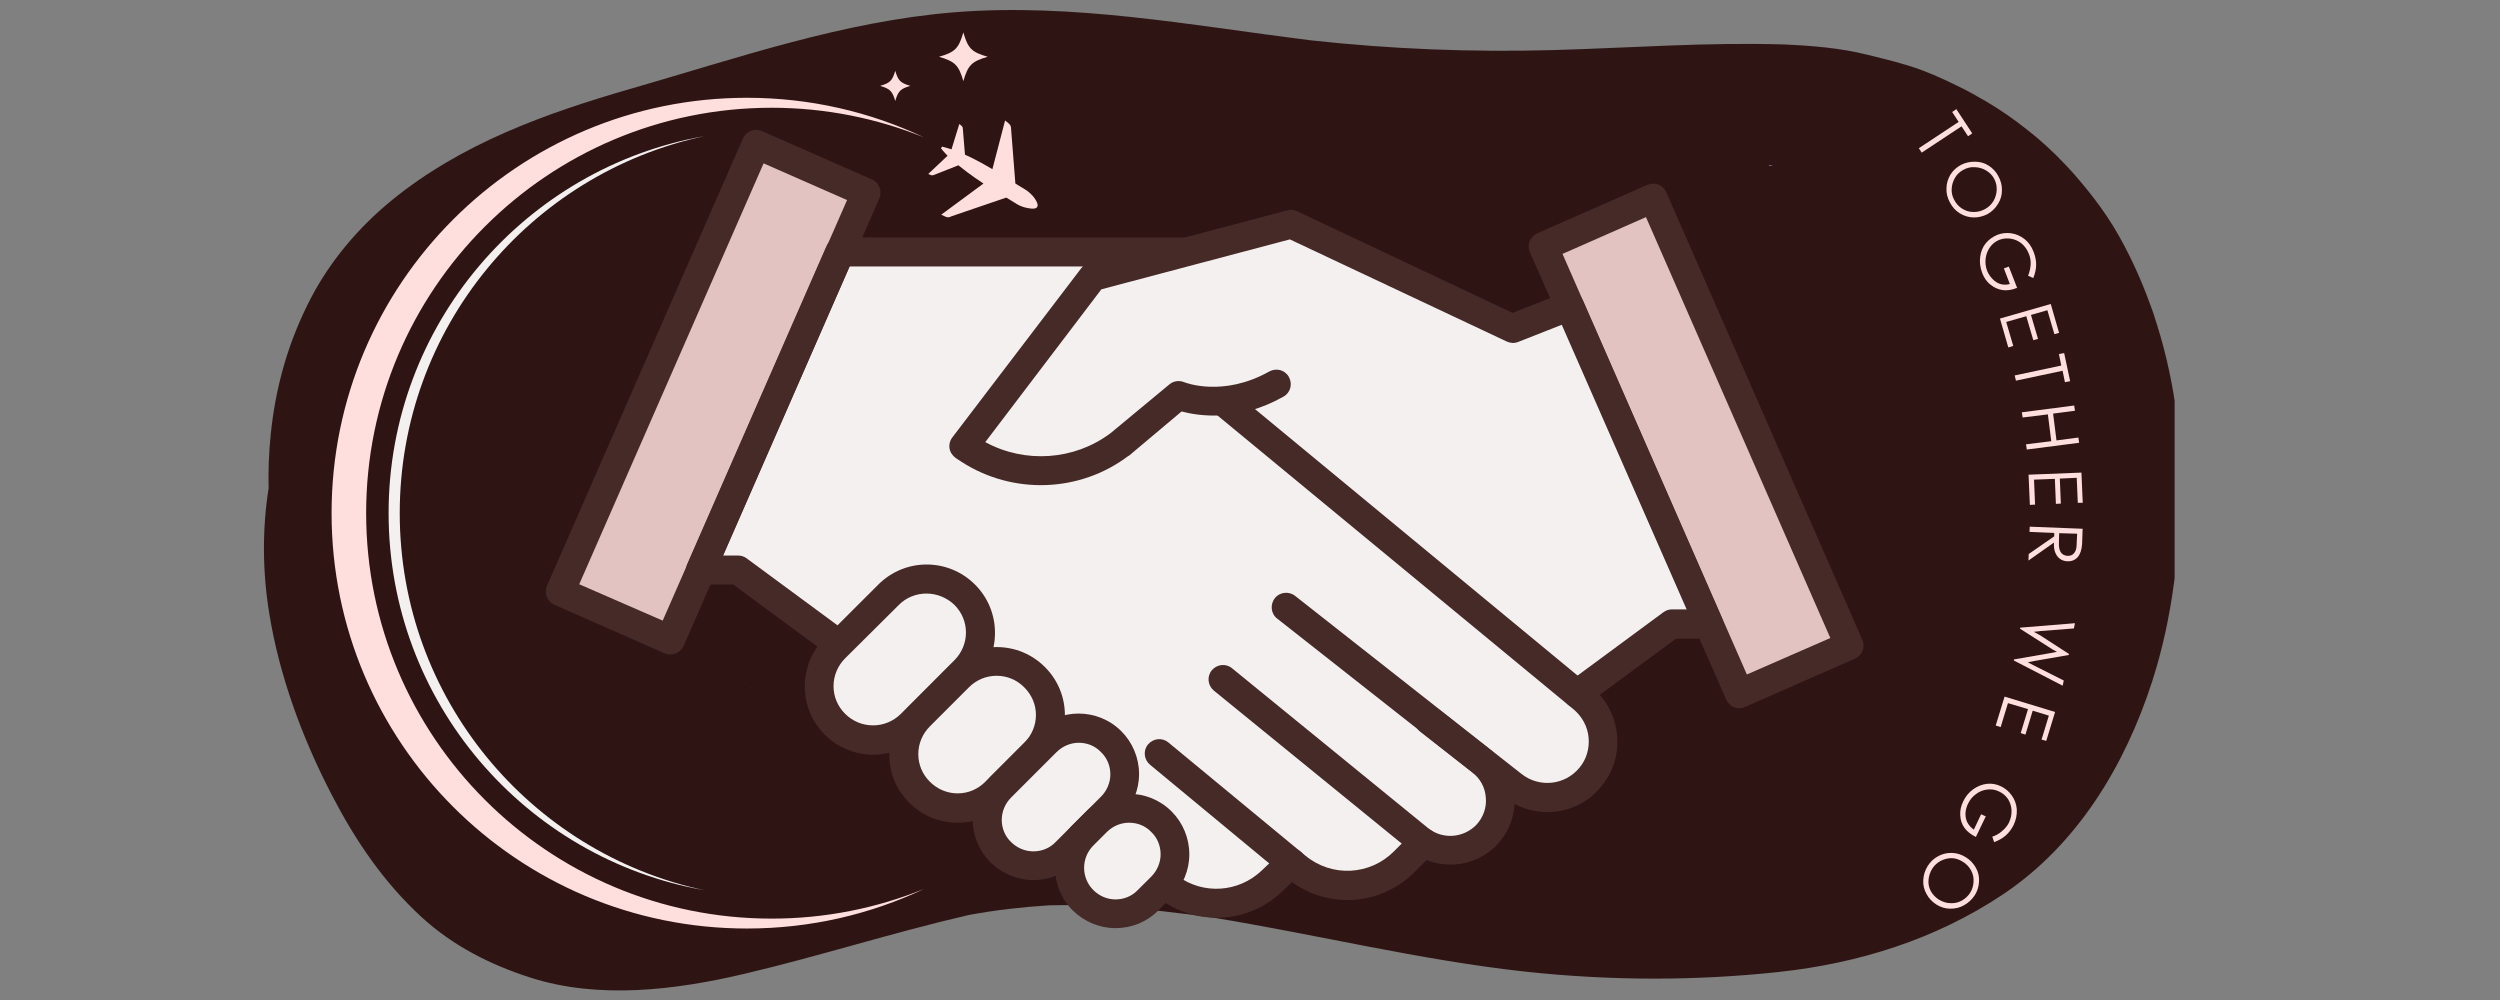 <svg xmlns="http://www.w3.org/2000/svg" xmlns:xlink="http://www.w3.org/1999/xlink" width="200" zoomAndPan="magnify" viewBox="0 0 150 60" height="80" preserveAspectRatio="xMidYMid meet" version="1.0"><rect x="0" y="0" width="150" height="60" fill="#808080" stroke="none"/><defs><g/><clipPath id="9ad297d98a"><path d="M 15.727 0.145 L 130.477 0.145 L 130.477 60 L 15.727 60 Z M 15.727 0.145 " clip-rule="nonzero"/></clipPath><clipPath id="c8873f7597"><path d="M 19.891 5 L 56 5 L 56 55.945 L 19.891 55.945 Z M 19.891 5 " clip-rule="nonzero"/></clipPath><clipPath id="109eb648f0"><path d="M 52 1.945 L 60 1.945 L 60 7 L 52 7 Z M 52 1.945 " clip-rule="nonzero"/></clipPath><clipPath id="29f77c3722"><path d="M 55 7 L 62.641 7 L 62.641 14 L 55 14 Z M 55 7 " clip-rule="nonzero"/></clipPath><clipPath id="d628e9aa33"><path d="M 32.629 7.738 L 53 7.738 L 53 40 L 32.629 40 Z M 32.629 7.738 " clip-rule="nonzero"/></clipPath><clipPath id="9de5c8428d"><path d="M 41 14 L 79 14 L 79 55.738 L 41 55.738 Z M 41 14 " clip-rule="nonzero"/></clipPath><clipPath id="25aa0694cf"><path d="M 63 47 L 72 47 L 72 55.738 L 63 55.738 Z M 63 47 " clip-rule="nonzero"/></clipPath></defs><path fill="#2e1514" d="M 57.016 27.078 C 56.785 27.113 56.555 27.148 56.324 27.188 C 56.242 27.199 56.164 27.215 56.082 27.227 C 56.391 27.176 56.703 27.125 57.016 27.078 Z M 57.016 27.078 " fill-opacity="1" fill-rule="nonzero"/><g clip-path="url(#9ad297d98a)"><path fill="#2e1514" d="M 130.535 24.418 C 130.258 22.496 129.832 20.691 129.223 18.867 C 128.664 17.23 128.008 15.711 127.156 14.188 C 126.246 12.559 125.094 11.152 123.852 9.777 C 124.066 10.02 124.277 10.266 124.492 10.508 C 123.73 9.641 123.047 8.965 122.168 8.219 C 122.41 8.426 122.652 8.629 122.891 8.836 C 121.32 7.457 119.703 6.273 117.812 5.355 C 118.098 5.496 118.383 5.637 118.668 5.773 C 118.18 5.508 117.68 5.27 117.18 5.02 C 117.465 5.16 117.746 5.305 118.031 5.445 C 117.133 4.996 116.246 4.559 115.301 4.207 C 114.246 3.816 113.156 3.562 112.062 3.289 C 110.41 2.875 108.73 2.742 107.035 2.668 C 102.422 2.523 97.82 2.875 93.211 3.004 C 88.301 3.141 83.441 2.949 78.562 2.41 C 71.52 1.527 64.371 0.164 57.25 0.738 C 50.605 1.277 44.254 3.48 37.891 5.312 C 32.75 6.793 27.676 8.605 23.484 12.035 C 21.539 13.625 19.832 15.633 18.668 17.859 C 17.305 20.469 16.531 23.191 16.238 26.117 C 16.133 27.18 16.09 28.242 16.117 29.297 C 15.727 31.758 15.75 34.297 16.148 36.766 C 16.758 40.551 18.129 44.266 19.887 47.656 C 21.312 50.414 23.008 52.93 25.305 55.035 C 27.191 56.762 29.426 57.887 31.836 58.66 C 35.938 59.973 40.531 59.402 44.645 58.434 C 49.164 57.371 53.59 55.945 58.117 54.902 C 59.711 54.602 61.316 54.426 62.938 54.32 C 64.191 54.285 65.449 54.324 66.703 54.379 C 68.727 54.547 70.75 54.77 72.762 55.055 C 79.035 56.074 85.223 57.613 91.547 58.301 C 96.574 58.844 101.719 58.863 106.75 58.316 C 111.523 57.797 116.109 56.367 120.129 53.695 C 124.645 50.699 127.516 45.91 129.145 40.84 C 130.363 37.043 130.812 33.004 130.824 29.031 C 130.812 27.484 130.758 25.957 130.535 24.418 Z M 122.66 34.844 C 122.316 36.586 121.879 38.309 121.285 39.98 C 120.789 41.172 120.211 42.32 119.535 43.414 C 118.914 44.289 118.23 45.109 117.484 45.875 C 116.715 46.566 115.895 47.191 115.031 47.754 C 113.977 48.352 112.875 48.859 111.742 49.293 C 109.574 49.996 107.332 50.438 105.066 50.691 C 100.574 51.098 95.949 50.988 91.473 50.457 C 85.023 49.691 78.691 48.129 72.258 47.227 C 70.551 46.984 68.852 46.852 67.129 46.777 L 68.109 46.82 C 66.219 46.719 64.395 46.676 62.504 46.773 C 62.828 46.758 63.152 46.738 63.48 46.723 C 61.129 46.812 58.898 47.055 56.609 47.523 C 53.988 48.109 51.402 48.84 48.82 49.57 C 48.906 49.531 48.996 49.496 49.086 49.457 C 51.93 48.34 54.77 47.203 57.613 46.074 C 58.922 45.551 60.238 45.039 61.547 44.523 C 63.105 43.906 64.637 43.254 66.176 42.602 C 66.312 42.543 66.449 42.488 66.586 42.434 C 66.555 42.449 66.52 42.461 66.488 42.473 C 66.656 42.406 66.824 42.34 66.996 42.27 C 67.852 41.914 68.531 41.035 68.82 40.18 C 69.125 39.273 69.059 38.27 68.633 37.41 C 68.207 36.555 67.449 35.891 66.543 35.586 C 65.582 35.262 64.684 35.395 63.773 35.773 C 63.59 35.848 63.41 35.926 63.227 36.004 C 60.457 37.051 57.719 38.176 54.961 39.262 C 54.613 39.398 54.262 39.535 53.914 39.672 C 53.113 39.086 52.086 38.836 51.066 39.004 C 48.926 39.363 46.949 40.238 45.043 41.246 C 45.414 40.719 45.738 40.16 45.992 39.566 C 46.383 38.652 46.457 37.668 46.102 36.727 C 45.703 35.668 44.863 34.918 43.828 34.559 C 44.117 33.668 44.055 32.668 43.637 31.82 C 43.516 31.57 43.363 31.336 43.191 31.125 C 43.328 30.566 43.332 30 43.203 29.434 C 43.148 29.211 43.078 28.996 42.988 28.793 C 43.895 28.535 44.805 28.285 45.719 28.051 C 46.238 27.914 46.758 27.781 47.277 27.652 C 48.129 27.773 49.008 27.785 49.848 27.801 C 52.02 27.84 54.184 27.527 56.324 27.188 C 58.27 26.871 60.207 26.488 62.152 26.18 C 63.531 25.961 64.902 25.684 66.258 25.363 C 67.555 25.059 68.828 24.672 70.094 24.258 C 70.973 23.969 71.836 23.633 72.652 23.195 C 73.504 22.738 74.332 22.25 75.059 21.625 C 75.727 21.375 76.387 21.102 77.031 20.797 C 78.277 20.207 79.52 19.574 80.629 18.75 C 81.387 18.188 82.109 17.551 82.766 16.875 C 82.945 16.691 83.113 16.496 83.258 16.281 C 83.465 15.984 83.73 15.629 83.918 15.285 C 84.121 14.922 84.219 14.504 84.348 14.113 C 84.402 13.957 84.441 13.785 84.461 13.613 C 87.066 13.949 89.66 14.387 92.211 14.969 C 93.137 15.18 94.273 14.766 94.988 14.199 C 95.742 13.602 96.242 12.719 96.363 11.762 C 96.434 11.223 96.379 10.676 96.215 10.164 C 99.16 10.051 102.102 9.918 105.039 9.902 C 105.578 9.898 106.113 9.898 106.648 9.906 C 108.094 9.996 109.531 10.191 110.945 10.504 C 112.09 10.828 113.207 11.234 114.285 11.73 C 114.863 12.039 115.422 12.379 115.973 12.734 C 116.461 13.098 116.934 13.473 117.402 13.859 C 117.812 14.254 118.211 14.66 118.605 15.074 C 119.035 15.598 119.449 16.133 119.848 16.68 C 120.258 17.336 120.645 18.012 121.012 18.695 C 121.352 19.461 121.664 20.234 121.957 21.02 C 122.273 22.09 122.551 23.168 122.777 24.262 C 123.016 25.844 123.156 27.434 123.191 29.031 C 123.152 30.98 122.965 32.918 122.66 34.844 Z M 122.66 34.844 " fill-opacity="1" fill-rule="nonzero"/></g><path fill="#2e1514" d="M 43.5 54.949 C 43.504 54.945 43.508 54.945 43.512 54.945 C 43.516 54.941 43.52 54.938 43.523 54.938 C 43.52 54.938 43.52 54.938 43.52 54.938 C 43.512 54.941 43.508 54.945 43.5 54.949 Z M 43.5 54.949 " fill-opacity="1" fill-rule="nonzero"/><path fill="#2e1514" d="M 45.207 53.938 C 45.195 53.945 45.184 53.957 45.172 53.965 C 45.184 53.957 45.195 53.949 45.211 53.941 C 45.223 53.93 45.234 53.922 45.25 53.914 C 45.234 53.922 45.223 53.93 45.207 53.938 Z M 45.207 53.938 " fill-opacity="1" fill-rule="nonzero"/><path fill="#2e1514" d="M 126.305 27.508 C 126.273 27.324 126.223 27.141 126.164 26.965 C 126.074 26.688 125.969 26.414 125.855 26.148 C 125.875 26.117 125.891 26.086 125.91 26.055 C 126.238 25.48 126.402 24.859 126.398 24.191 C 126.391 23.527 126.219 22.91 125.879 22.336 C 125.551 21.906 125.293 21.527 124.887 21.199 C 124.621 20.988 124.352 20.773 124.078 20.57 C 124.82 19.945 125.348 19.188 125.508 18.211 C 125.613 17.539 125.543 16.887 125.297 16.254 C 125.055 15.648 124.68 15.141 124.176 14.73 C 123.715 14.328 123.168 14.023 122.652 13.711 C 122.363 13.535 122.059 13.391 121.746 13.262 C 120.766 12.852 119.719 12.547 118.672 12.359 C 118.426 12.316 118.176 12.281 117.93 12.25 C 117.863 11.535 117.594 10.844 117.145 10.281 C 116.918 10.059 116.691 9.84 116.465 9.617 C 115.941 9.227 115.355 8.992 114.707 8.906 C 112.809 8.82 110.883 8.91 109.012 9.25 C 108.051 9.426 107.094 9.672 106.164 9.969 C 106.012 9.375 105.73 8.848 105.32 8.391 C 105.082 8.188 104.844 7.984 104.605 7.781 C 104.047 7.422 103.438 7.223 102.777 7.188 C 100.668 6.898 98.523 6.906 96.406 7.086 C 93.855 7.301 91.336 7.688 88.848 8.281 C 88.648 8.328 88.449 8.379 88.25 8.43 C 87.957 8.469 87.66 8.512 87.363 8.555 C 87.527 8.531 87.688 8.508 87.852 8.488 C 87.188 8.578 86.527 8.668 85.871 8.797 C 85.059 8.949 84.27 9.156 83.477 9.371 C 83.246 9.426 83.02 9.48 82.797 9.543 C 82.664 9.582 82.527 9.629 82.395 9.676 C 82.137 9.754 81.879 9.836 81.621 9.914 C 81.398 9.977 81.172 10.039 80.953 10.109 C 80.809 10.156 80.664 10.211 80.523 10.266 L 80.016 10.445 C 79.844 10.504 79.672 10.559 79.496 10.617 C 79.031 10.766 78.562 10.914 78.102 11.082 C 77.32 11.363 76.551 11.684 75.777 11.984 C 76.066 11.879 76.352 11.77 76.641 11.664 C 75.109 12.227 73.598 12.824 72.102 13.461 C 71.523 13.762 71.062 14.188 70.715 14.734 C 70.238 15.504 70.07 16.441 70.254 17.328 C 69.98 17.344 69.707 17.359 69.438 17.379 C 68.438 17.457 67.441 17.59 66.453 17.766 C 66.363 17.711 66.27 17.66 66.172 17.609 C 65.871 17.508 65.57 17.402 65.266 17.297 C 64.602 17.164 63.949 17.207 63.305 17.426 C 60.23 18.121 57.207 19.02 54.195 19.953 C 53.414 19.066 52.211 18.531 51.023 18.723 C 49.68 18.938 48.363 19.352 47.121 19.898 C 45.668 20.535 44.254 21.293 42.918 22.145 C 41.594 22.984 40.383 23.957 39.203 24.992 C 38.762 25.375 38.344 25.785 37.945 26.215 C 37.391 26.82 36.938 27.488 36.473 28.168 C 36.289 28.445 36.121 28.73 35.984 29.031 C 35.566 29.93 35.457 30.906 35.777 31.859 C 36.211 33.125 37.238 33.93 38.5 34.262 C 39.301 34.473 40.191 34.469 41.016 34.379 C 42.156 34.258 43.211 33.988 44.289 33.664 C 44.285 33.668 44.281 33.668 44.277 33.672 C 44.184 33.703 44.086 33.734 43.988 33.762 C 44.082 33.734 44.176 33.707 44.27 33.68 C 43.93 33.934 43.598 34.191 43.273 34.465 C 43.18 34.543 43.09 34.625 43 34.707 C 42.496 35.109 42.121 35.609 41.875 36.203 C 41.625 36.828 41.551 37.473 41.648 38.137 C 41.879 39.672 43.227 41.133 44.84 41.223 C 44.992 41.23 45.148 41.238 45.301 41.242 C 45.305 41.352 45.312 41.465 45.324 41.578 C 45.418 42.461 45.871 43.363 46.555 43.977 C 46.203 43.918 45.844 43.914 45.484 43.965 C 44.551 44.098 43.699 44.602 43.133 45.355 C 42.711 45.918 42.535 46.484 42.477 47.102 C 42.094 47.32 41.711 47.543 41.332 47.766 C 41.242 47.812 41.156 47.863 41.066 47.914 C 39.922 48.551 38.773 49.184 37.605 49.785 C 37.102 50.027 36.602 50.277 36.105 50.535 C 34.352 51.457 33.832 53.859 34.801 55.512 C 35.285 56.34 36.09 56.953 37.016 57.195 C 38.004 57.457 38.883 57.254 39.777 56.816 C 40.145 56.637 40.512 56.457 40.879 56.27 C 41.762 55.844 42.648 55.441 43.5 54.949 C 43.434 54.984 43.363 55.02 43.293 55.055 C 43.371 55.016 43.445 54.977 43.52 54.938 C 43.602 54.891 43.688 54.84 43.77 54.789 C 43.688 54.84 43.605 54.887 43.523 54.938 C 44.148 54.613 44.602 54.348 45.172 53.965 C 45.098 54.008 45.027 54.051 44.957 54.098 C 45.039 54.043 45.125 53.992 45.207 53.938 C 45.258 53.906 45.309 53.871 45.359 53.836 C 45.359 53.832 45.363 53.832 45.363 53.832 C 45.324 53.859 45.285 53.887 45.25 53.914 C 45.309 53.875 45.367 53.836 45.43 53.797 C 45.469 53.773 45.508 53.75 45.551 53.73 C 45.438 53.801 45.324 53.871 45.211 53.941 C 45.043 54.055 44.875 54.172 44.711 54.285 C 45.016 54.086 45.316 53.887 45.621 53.688 C 47.406 52.699 49.172 51.68 50.938 50.656 C 51.738 51.742 53.109 52.395 54.488 52.121 C 57.918 51.441 61.285 50.523 64.625 49.512 C 64.641 49.531 64.66 49.551 64.676 49.57 C 64.914 49.773 65.152 49.977 65.391 50.18 C 65.949 50.535 66.559 50.73 67.223 50.766 C 71.141 51.426 75 50.77 78.812 49.812 C 79.434 50.609 80.242 50.98 81.203 51.207 C 84.012 51.879 86.98 51.52 89.773 50.891 C 90.312 51.34 90.961 51.637 91.664 51.66 C 92.27 51.684 92.879 51.672 93.484 51.676 C 93.16 51.672 92.836 51.672 92.512 51.668 C 93.48 51.676 94.438 51.629 95.387 51.547 C 95.223 52.355 95.305 53.219 95.629 53.926 C 95.902 54.52 96.305 55.008 96.832 55.391 C 97.672 56 98.586 56.137 99.594 56.047 C 103.07 55.75 106.488 55.039 109.871 54.199 L 109.336 54.332 C 111.695 53.801 114.031 53.18 116.355 52.512 C 117.957 52.055 118.977 50.305 118.883 48.707 C 119.074 48.598 119.266 48.488 119.453 48.371 C 120.609 47.668 121.836 46.879 122.57 45.699 C 123.438 44.309 123.625 42.73 123.086 41.301 C 123.297 41.082 123.508 40.867 123.715 40.645 C 124.242 40.082 124.75 39.496 125.199 38.863 C 125.359 38.594 125.523 38.32 125.684 38.051 C 125.945 37.438 126.039 36.797 125.961 36.133 C 125.879 35.469 125.637 34.871 125.234 34.336 C 125.039 34.082 124.816 33.859 124.574 33.668 C 124.605 33.633 124.637 33.598 124.668 33.562 C 124.988 33.191 125.316 32.801 125.57 32.371 C 125.82 31.949 126.004 31.48 126.172 31.02 C 126.23 30.852 126.273 30.68 126.301 30.504 C 126.375 30.027 126.484 29.508 126.477 29.012 C 126.469 28.508 126.391 28.004 126.305 27.508 Z M 41.727 47.547 C 41.793 47.504 41.859 47.465 41.926 47.426 L 41.93 47.426 C 41.863 47.465 41.797 47.504 41.727 47.547 Z M 42.477 47.102 C 42.293 47.207 42.113 47.316 41.934 47.422 C 42.113 47.316 42.293 47.207 42.477 47.102 Z M 42.477 47.102 " fill-opacity="1" fill-rule="nonzero"/><path fill="#2e1514" d="M 44.117 54.637 C 43.914 54.738 43.711 54.84 43.512 54.945 C 43.332 55.051 43.152 55.156 42.973 55.262 C 43.355 55.055 43.734 54.844 44.117 54.637 Z M 44.117 54.637 " fill-opacity="1" fill-rule="nonzero"/><path fill="#2e1514" d="M 128.973 18.121 C 129.039 18.316 129.105 18.512 129.168 18.707 C 129.242 18.922 129.32 19.133 129.395 19.348 C 129.254 18.938 129.113 18.531 128.973 18.121 Z M 128.973 18.121 " fill-opacity="1" fill-rule="nonzero"/><path fill="#2e1514" d="M 129.168 18.707 C 129.133 18.609 129.102 18.512 129.066 18.414 C 129.121 18.566 129.172 18.719 129.223 18.867 C 129.242 18.934 129.266 18.996 129.285 19.059 C 129.246 18.941 129.207 18.824 129.168 18.707 Z M 129.168 18.707 " fill-opacity="1" fill-rule="nonzero"/><path fill="#2e1514" d="M 106.512 2.645 C 106.688 2.652 106.859 2.66 107.035 2.668 C 107.188 2.672 107.34 2.676 107.492 2.684 C 107.164 2.672 106.84 2.656 106.512 2.645 Z M 106.512 2.645 " fill-opacity="1" fill-rule="nonzero"/><g clip-path="url(#c8873f7597)"><path fill="#ffdfde" d="M 46.297 6.465 C 32.863 6.465 21.969 17.359 21.969 30.789 C 21.969 44.223 32.863 55.117 46.297 55.117 C 49.531 55.117 52.621 54.484 55.445 53.336 C 52.219 54.863 48.617 55.711 44.816 55.711 C 31.047 55.711 19.895 44.555 19.895 30.789 C 19.895 17.023 31.047 5.867 44.816 5.867 C 48.617 5.867 52.227 6.719 55.445 8.246 C 52.621 7.102 49.539 6.465 46.297 6.465 Z M 46.297 6.465 " fill-opacity="1" fill-rule="nonzero"/></g><path fill="#f5f0f0" d="M 23.984 30.789 C 23.984 41.902 31.82 51.18 42.262 53.414 C 31.496 51.508 23.316 42.102 23.316 30.789 C 23.316 19.48 31.496 10.074 42.262 8.168 C 31.816 10.402 23.984 19.676 23.984 30.789 Z M 23.984 30.789 " fill-opacity="1" fill-rule="nonzero"/><g clip-path="url(#109eb648f0)"><path fill="#ffdfde" d="M 56.34 3.406 C 57.305 3.133 57.523 2.902 57.801 1.945 C 58.078 2.91 58.305 3.133 59.262 3.406 C 58.297 3.684 58.078 3.91 57.801 4.867 C 57.523 3.91 57.305 3.691 56.34 3.406 Z M 53.715 6.059 C 53.887 5.465 54.027 5.324 54.621 5.152 C 54.027 4.98 53.887 4.84 53.715 4.246 C 53.543 4.84 53.402 4.98 52.809 5.152 C 53.402 5.328 53.543 5.465 53.715 6.059 Z M 53.715 6.059 " fill-opacity="1" fill-rule="nonzero"/></g><g clip-path="url(#29f77c3722)"><path fill="#ffdfde" d="M 62.227 12.414 C 62.227 12.414 62.191 12.594 61.664 12.484 C 61.219 12.402 61 12.238 60.934 12.195 L 60.375 11.855 L 57.078 12.98 C 56.977 13.047 56.852 13.055 56.738 13.004 L 56.473 12.883 L 59.008 11.012 C 59.008 11.012 58.184 10.48 57.504 9.918 C 57.211 10.031 56.277 10.402 56.008 10.508 C 55.957 10.527 55.906 10.52 55.855 10.508 L 55.695 10.438 L 56.855 9.344 C 56.707 9.195 56.574 9.047 56.461 8.902 L 56.523 8.797 C 56.707 8.84 56.898 8.898 57.09 8.961 L 57.559 7.438 L 57.695 7.551 C 57.738 7.586 57.758 7.629 57.766 7.676 C 57.785 7.969 57.871 8.977 57.898 9.281 C 58.707 9.641 59.543 10.152 59.543 10.152 L 60.305 7.23 L 60.531 7.414 C 60.621 7.492 60.672 7.605 60.664 7.727 L 60.922 11.012 L 61.48 11.352 C 61.543 11.395 61.785 11.516 62.062 11.875 C 62.367 12.309 62.227 12.414 62.227 12.414 Z M 62.227 12.414 " fill-opacity="1" fill-rule="nonzero"/></g><path fill="#f5f0f0" d="M 99.203 11.887 L 92.609 14.789 L 94.176 18.367 L 90.734 19.719 L 77.469 13.453 L 70.875 15.195 L 70.855 15.117 L 50.418 15.117 L 51.984 11.539 L 45.391 8.641 L 33.613 35.5 L 40.207 38.398 L 42.043 34.223 L 44.27 34.223 L 50.32 38.668 L 50.09 38.902 C 48.832 40.16 48.832 42.207 50.09 43.465 C 51.344 44.723 53.395 44.723 54.652 43.465 L 55.156 42.961 C 53.898 44.219 53.898 46.27 55.156 47.527 C 56.41 48.781 58.461 48.781 59.719 47.527 L 60.027 47.215 C 58.945 48.301 58.945 50.039 60.027 51.121 C 61.109 52.207 62.852 52.207 63.934 51.121 L 64.957 50.098 C 63.875 51.18 63.875 52.922 64.957 54.004 C 66.043 55.086 67.781 55.086 68.863 54.004 L 69.676 53.191 C 69.734 53.133 69.773 53.094 69.812 53.035 L 70.102 53.25 C 71.977 54.641 74.59 54.469 76.289 52.863 L 77.449 51.762 L 77.762 52.012 C 79.695 53.598 82.516 53.461 84.258 51.684 L 85.379 50.562 L 84.914 50.406 C 84.973 50.387 85.051 50.367 85.109 50.348 L 85.129 50.348 C 86.344 51.355 88.145 51.219 89.227 50.059 C 90.195 49.016 90.27 47.488 89.535 46.367 L 89.652 46.25 L 90.773 47.141 C 92.203 48.262 94.273 48.047 95.434 46.637 C 96.613 45.207 96.422 43.078 94.988 41.898 L 94.641 41.609 L 100.309 37.434 L 102.531 37.434 L 104.367 41.609 L 110.961 38.707 Z M 99.203 11.887 " fill-opacity="1" fill-rule="nonzero"/><path fill="#e2c3c2" d="M 45.363 8.652 L 51.973 11.547 L 40.215 38.383 L 33.609 35.488 Z M 45.363 8.652 " fill-opacity="1" fill-rule="nonzero"/><path fill="#e2c3c2" d="M 110.957 38.734 L 104.348 41.629 L 92.594 14.793 L 99.199 11.898 Z M 110.957 38.734 " fill-opacity="1" fill-rule="nonzero"/><g clip-path="url(#d628e9aa33)"><path fill="#452a28" d="M 40.207 39.27 C 40.09 39.27 39.977 39.25 39.859 39.191 L 33.266 36.289 C 32.82 36.098 32.629 35.574 32.82 35.148 L 44.578 8.309 C 44.676 8.098 44.848 7.922 45.062 7.848 C 45.273 7.77 45.523 7.77 45.719 7.867 L 52.312 10.766 C 52.758 10.961 52.949 11.48 52.758 11.906 L 41.02 38.746 C 40.922 38.961 40.75 39.133 40.535 39.211 C 40.422 39.25 40.324 39.27 40.207 39.27 Z M 34.754 35.055 L 39.762 37.238 L 50.824 12.004 L 45.816 9.801 Z M 34.754 35.055 " fill-opacity="1" fill-rule="nonzero"/></g><path fill="#452a28" d="M 80.855 54.004 C 79.578 54.004 78.281 53.578 77.219 52.688 L 69 45.883 C 68.633 45.574 68.574 45.031 68.883 44.664 C 69.195 44.297 69.734 44.238 70.102 44.547 L 78.32 51.336 C 79.906 52.648 82.207 52.535 83.656 51.062 L 84.777 49.941 C 85.109 49.594 85.668 49.594 86.016 49.941 C 86.363 50.273 86.363 50.832 86.016 51.18 L 84.895 52.301 C 83.773 53.422 82.324 54.004 80.855 54.004 Z M 80.855 54.004 " fill-opacity="1" fill-rule="nonzero"/><g clip-path="url(#9de5c8428d)"><path fill="#452a28" d="M 72.984 55.066 C 71.805 55.066 70.625 54.699 69.602 53.945 L 43.996 35.074 L 42.043 35.074 C 41.754 35.074 41.484 34.918 41.309 34.688 C 41.137 34.453 41.117 34.125 41.23 33.855 L 49.586 14.77 C 49.723 14.461 50.031 14.246 50.379 14.246 L 70.836 14.246 C 71.32 14.246 71.707 14.633 71.707 15.117 C 71.707 15.602 71.32 15.988 70.836 15.988 L 50.977 15.988 L 43.379 33.332 L 44.289 33.332 C 44.48 33.332 44.656 33.391 44.809 33.508 L 70.645 52.555 C 72.191 53.695 74.316 53.559 75.711 52.223 L 76.871 51.121 C 77.219 50.793 77.762 50.812 78.109 51.16 C 78.438 51.508 78.418 52.051 78.07 52.398 L 76.91 53.5 C 75.824 54.547 74.414 55.066 72.984 55.066 Z M 72.984 55.066 " fill-opacity="1" fill-rule="nonzero"/></g><path fill="#452a28" d="M 92.844 48.723 C 91.934 48.723 91.004 48.434 90.23 47.816 L 76.637 37.121 C 76.25 36.832 76.195 36.273 76.484 35.902 C 76.773 35.516 77.336 35.461 77.703 35.75 L 91.297 46.441 C 92.359 47.273 93.887 47.121 94.758 46.074 C 95.184 45.574 95.375 44.914 95.316 44.258 C 95.258 43.602 94.93 43 94.43 42.574 L 72.828 24.746 C 72.461 24.438 72.402 23.895 72.711 23.527 C 73.023 23.16 73.562 23.102 73.93 23.414 L 95.512 41.242 C 96.383 41.957 96.922 42.98 97.02 44.102 C 97.137 45.223 96.789 46.328 96.07 47.195 C 95.258 48.203 94.062 48.723 92.844 48.723 Z M 92.844 48.723 " fill-opacity="1" fill-rule="nonzero"/><path fill="#452a28" d="M 87.023 51.875 C 86.152 51.875 85.281 51.586 84.586 51.008 L 72.828 41.434 C 72.461 41.125 72.402 40.582 72.711 40.215 C 73.023 39.848 73.562 39.789 73.93 40.102 L 85.668 49.672 C 86.539 50.387 87.816 50.289 88.59 49.48 C 88.996 49.035 89.207 48.453 89.148 47.855 C 89.109 47.254 88.82 46.715 88.336 46.348 L 85.223 43.91 C 84.836 43.621 84.777 43.059 85.07 42.691 C 85.359 42.324 85.922 42.246 86.289 42.535 L 89.402 44.973 C 90.25 45.648 90.793 46.637 90.871 47.719 C 90.949 48.801 90.582 49.867 89.844 50.66 C 89.109 51.449 88.066 51.875 87.023 51.875 Z M 87.023 51.875 " fill-opacity="1" fill-rule="nonzero"/><path fill="#452a28" d="M 104.367 42.5 C 104.25 42.5 104.156 42.48 104.059 42.441 C 103.844 42.363 103.672 42.188 103.574 41.977 L 91.797 15.137 C 91.703 14.922 91.703 14.691 91.777 14.48 C 91.855 14.266 92.031 14.094 92.242 13.996 L 98.836 11.094 C 99.281 10.902 99.785 11.094 99.977 11.539 L 111.734 38.379 C 111.93 38.824 111.734 39.328 111.289 39.52 L 104.695 42.422 C 104.598 42.461 104.484 42.5 104.367 42.5 Z M 93.75 15.234 L 104.812 40.469 L 109.82 38.281 L 98.758 13.027 Z M 93.75 15.234 " fill-opacity="1" fill-rule="nonzero"/><path fill="#452a28" d="M 94.641 42.48 C 94.371 42.48 94.117 42.363 93.945 42.129 C 93.656 41.742 93.75 41.203 94.137 40.914 L 99.805 36.734 C 99.957 36.621 100.133 36.562 100.324 36.562 L 101.234 36.562 L 93.75 19.469 L 91.102 20.512 C 90.871 20.609 90.617 20.59 90.406 20.492 L 77.391 14.363 L 66.082 17.359 L 59.117 26.527 C 61.496 27.82 64.457 27.629 66.641 25.984 L 70.16 23.066 C 70.41 22.852 70.762 22.812 71.051 22.93 C 71.148 22.969 73.391 23.84 76.156 22.289 C 76.582 22.059 77.102 22.195 77.336 22.621 C 77.566 23.047 77.43 23.566 77.004 23.801 C 74.297 25.328 71.922 24.961 70.895 24.688 L 67.742 27.34 C 67.723 27.34 67.723 27.355 67.703 27.355 C 64.785 29.562 60.762 29.695 57.688 27.707 L 57.359 27.492 C 57.164 27.355 57.012 27.145 56.973 26.914 C 56.934 26.68 56.992 26.43 57.148 26.234 L 64.883 16.082 C 64.996 15.93 65.172 15.812 65.344 15.773 L 77.238 12.621 C 77.43 12.566 77.645 12.582 77.836 12.68 L 90.754 18.773 L 93.848 17.555 C 94.293 17.379 94.777 17.594 94.969 18.016 L 103.324 37.102 C 103.438 37.375 103.422 37.684 103.246 37.934 C 103.07 38.188 102.82 38.32 102.512 38.32 L 100.559 38.32 L 95.125 42.324 C 94.988 42.422 94.816 42.48 94.641 42.48 Z M 94.641 42.48 " fill-opacity="1" fill-rule="nonzero"/><path fill="#f5f0f0" d="M 57.883 40.254 L 54.672 43.465 C 53.414 44.723 51.363 44.723 50.109 43.465 C 48.852 42.207 48.852 40.16 50.109 38.902 L 53.316 35.691 C 54.574 34.434 56.625 34.434 57.883 35.691 C 59.137 36.949 59.137 39 57.883 40.254 Z M 57.883 40.254 " fill-opacity="1" fill-rule="nonzero"/><path fill="#452a28" d="M 52.391 45.281 C 51.344 45.281 50.281 44.875 49.488 44.082 C 48.715 43.309 48.289 42.285 48.289 41.184 C 48.289 40.082 48.715 39.055 49.488 38.281 L 52.699 35.074 C 54.305 33.469 56.895 33.469 58.5 35.074 C 59.273 35.848 59.699 36.871 59.699 37.973 C 59.699 39.074 59.273 40.102 58.5 40.875 L 55.289 44.082 C 54.477 44.875 53.434 45.281 52.391 45.281 Z M 55.582 35.613 C 54.98 35.613 54.363 35.848 53.918 36.309 L 50.707 39.5 C 50.262 39.945 50.012 40.547 50.012 41.164 C 50.012 41.801 50.262 42.383 50.707 42.828 C 51.637 43.754 53.125 43.754 54.055 42.828 L 57.262 39.617 C 57.707 39.172 57.957 38.574 57.957 37.953 C 57.957 37.316 57.707 36.734 57.262 36.289 C 56.797 35.848 56.199 35.613 55.582 35.613 Z M 55.582 35.613 " fill-opacity="1" fill-rule="nonzero"/><path fill="#f5f0f0" d="M 62.078 45.207 L 59.738 47.547 C 58.48 48.801 56.43 48.801 55.176 47.547 C 53.918 46.289 53.918 44.238 55.176 42.98 L 57.516 40.641 C 58.77 39.387 60.82 39.387 62.078 40.641 C 63.355 41.879 63.355 43.93 62.078 45.207 Z M 62.078 45.207 " fill-opacity="1" fill-rule="nonzero"/><path fill="#452a28" d="M 57.457 49.363 C 56.355 49.363 55.328 48.938 54.555 48.164 C 53.781 47.391 53.355 46.367 53.355 45.262 C 53.355 44.16 53.781 43.137 54.555 42.363 L 56.895 40.023 C 57.668 39.25 58.695 38.824 59.797 38.824 C 60.898 38.824 61.922 39.25 62.695 40.023 C 63.469 40.797 63.895 41.82 63.895 42.922 C 63.895 44.027 63.469 45.051 62.695 45.824 L 60.355 48.164 C 59.582 48.938 58.559 49.363 57.457 49.363 Z M 59.797 40.547 C 59.156 40.547 58.578 40.797 58.133 41.242 L 55.793 43.582 C 55.348 44.027 55.098 44.625 55.098 45.242 C 55.098 45.883 55.348 46.461 55.793 46.906 C 56.238 47.352 56.836 47.602 57.457 47.602 C 58.094 47.602 58.676 47.352 59.117 46.906 L 61.457 44.566 C 61.902 44.121 62.156 43.523 62.156 42.902 C 62.156 42.266 61.902 41.688 61.457 41.242 C 61.016 40.797 60.434 40.547 59.797 40.547 Z M 62.078 45.207 Z M 62.078 45.207 " fill-opacity="1" fill-rule="nonzero"/><path fill="#f5f0f0" d="M 66.68 48.395 L 63.953 51.121 C 62.871 52.207 61.129 52.207 60.047 51.121 C 58.965 50.039 58.965 48.301 60.047 47.215 L 62.773 44.488 C 63.855 43.406 65.598 43.406 66.68 44.488 C 67.762 45.574 67.762 47.332 66.68 48.395 Z M 66.68 48.395 " fill-opacity="1" fill-rule="nonzero"/><path fill="#452a28" d="M 62 52.805 C 61.035 52.805 60.125 52.418 59.43 51.742 C 58.75 51.062 58.363 50.137 58.363 49.168 C 58.363 48.203 58.75 47.293 59.43 46.598 L 62.156 43.871 C 63.566 42.461 65.867 42.461 67.277 43.871 C 67.957 44.547 68.344 45.477 68.344 46.441 C 68.344 47.41 67.957 48.32 67.277 49.016 L 64.551 51.742 C 63.875 52.438 62.969 52.805 62 52.805 Z M 64.727 44.566 C 64.242 44.566 63.762 44.762 63.391 45.129 L 60.664 47.855 C 60.316 48.203 60.105 48.688 60.105 49.188 C 60.105 49.691 60.297 50.176 60.664 50.523 C 61.016 50.871 61.496 51.082 62 51.082 C 62.504 51.082 62.988 50.891 63.336 50.523 L 66.062 47.797 C 66.41 47.449 66.621 46.965 66.621 46.461 C 66.621 45.961 66.43 45.477 66.062 45.129 C 65.695 44.742 65.211 44.566 64.727 44.566 Z M 64.727 44.566 " fill-opacity="1" fill-rule="nonzero"/><path fill="#f5f0f0" d="M 69.695 53.191 L 68.883 54.004 C 67.801 55.086 66.062 55.086 64.977 54.004 C 63.895 52.922 63.895 51.18 64.977 50.098 L 65.789 49.285 C 66.875 48.203 68.613 48.203 69.695 49.285 C 70.777 50.367 70.777 52.129 69.695 53.191 Z M 69.695 53.191 " fill-opacity="1" fill-rule="nonzero"/><g clip-path="url(#25aa0694cf)"><path fill="#452a28" d="M 66.93 55.688 C 65.965 55.688 65.055 55.301 64.359 54.621 C 62.949 53.211 62.949 50.91 64.359 49.5 L 65.172 48.688 C 66.582 47.273 68.883 47.273 70.297 48.688 C 70.973 49.363 71.359 50.289 71.359 51.258 C 71.359 52.223 70.973 53.133 70.297 53.828 L 69.484 54.641 C 68.809 55.32 67.898 55.688 66.93 55.688 Z M 67.742 49.363 C 67.262 49.363 66.777 49.555 66.41 49.922 L 65.598 50.734 C 64.863 51.469 64.863 52.668 65.598 53.402 C 65.945 53.754 66.43 53.965 66.93 53.965 C 67.434 53.965 67.918 53.773 68.266 53.402 L 69.078 52.594 C 69.426 52.242 69.637 51.762 69.637 51.258 C 69.637 50.754 69.445 50.273 69.078 49.922 C 68.711 49.535 68.227 49.363 67.742 49.363 Z M 67.742 49.363 " fill-opacity="1" fill-rule="nonzero"/></g><g fill="#ffdfde" fill-opacity="1"><g transform="translate(114.692, 8.236)"><g><path d="M 2.828 -0.922 L 2.438 -1.516 L 2.688 -1.688 L 3.641 -0.234 L 3.391 -0.062 L 3 -0.656 L 0.609 0.922 L 0.438 0.656 Z M 2.828 -0.922 "/></g></g></g><g fill="#ffdfde" fill-opacity="1"><g transform="translate(116.147, 10.422)"><g><path d="M 0.844 1.719 C 0.695 1.445 0.629 1.164 0.641 0.875 C 0.648 0.582 0.727 0.312 0.875 0.062 C 1.031 -0.188 1.242 -0.383 1.516 -0.531 C 1.785 -0.664 2.066 -0.727 2.359 -0.719 C 2.66 -0.719 2.93 -0.641 3.172 -0.484 C 3.422 -0.328 3.613 -0.117 3.75 0.141 C 3.906 0.422 3.977 0.707 3.969 1 C 3.969 1.289 3.891 1.562 3.734 1.812 C 3.578 2.07 3.367 2.273 3.109 2.422 C 2.828 2.566 2.539 2.633 2.25 2.625 C 1.957 2.613 1.688 2.531 1.438 2.375 C 1.188 2.219 0.988 2 0.844 1.719 Z M 1.109 1.578 C 1.223 1.797 1.379 1.969 1.578 2.094 C 1.785 2.227 2.008 2.297 2.25 2.297 C 2.488 2.305 2.723 2.25 2.953 2.125 C 3.18 2 3.352 1.832 3.469 1.625 C 3.582 1.426 3.645 1.207 3.656 0.969 C 3.664 0.727 3.613 0.504 3.5 0.297 C 3.383 0.086 3.227 -0.07 3.031 -0.188 C 2.832 -0.312 2.609 -0.379 2.359 -0.391 C 2.117 -0.41 1.883 -0.359 1.656 -0.234 C 1.426 -0.109 1.254 0.055 1.141 0.266 C 1.023 0.473 0.961 0.691 0.953 0.922 C 0.941 1.148 0.992 1.367 1.109 1.578 Z M 1.109 1.578 "/></g></g></g><g fill="#ffdfde" fill-opacity="1"><g transform="translate(118.263, 14.449)"><g><path d="M 2.766 2.828 L 2.75 2.828 C 2.438 2.953 2.145 2.992 1.875 2.953 C 1.613 2.91 1.375 2.801 1.156 2.625 C 0.945 2.457 0.785 2.227 0.672 1.938 C 0.547 1.602 0.504 1.281 0.547 0.969 C 0.586 0.656 0.695 0.383 0.875 0.156 C 1.062 -0.07 1.297 -0.242 1.578 -0.359 C 1.848 -0.461 2.125 -0.492 2.406 -0.453 C 2.695 -0.41 2.961 -0.297 3.203 -0.109 C 3.441 0.078 3.625 0.332 3.75 0.656 C 3.852 0.914 3.906 1.172 3.906 1.422 C 3.906 1.68 3.848 1.953 3.734 2.234 L 3.422 2.094 C 3.516 1.863 3.566 1.633 3.578 1.406 C 3.586 1.188 3.551 0.977 3.469 0.781 C 3.375 0.539 3.234 0.336 3.047 0.172 C 2.859 0.016 2.645 -0.082 2.406 -0.125 C 2.164 -0.164 1.93 -0.145 1.703 -0.062 C 1.473 0.031 1.285 0.176 1.141 0.375 C 0.992 0.582 0.906 0.812 0.875 1.062 C 0.844 1.312 0.875 1.562 0.969 1.812 C 1.051 2 1.16 2.16 1.297 2.297 C 1.43 2.441 1.586 2.539 1.766 2.594 C 1.941 2.645 2.129 2.645 2.328 2.594 L 1.969 1.656 L 2.266 1.547 Z M 2.766 2.828 "/></g></g></g><g fill="#ffdfde" fill-opacity="1"><g transform="translate(119.889, 18.739)"><g><path d="M 3.156 -0.5 L 3.656 1.234 L 3.375 1.312 L 2.953 -0.125 L 1.969 0.156 L 2.391 1.594 L 2.109 1.672 L 1.688 0.234 L 0.484 0.578 L 0.906 2.016 L 0.609 2.109 L 0.109 0.375 Z M 3.156 -0.5 "/></g></g></g><g fill="#ffdfde" fill-opacity="1"><g transform="translate(120.724, 21.761)"><g><path d="M 2.953 0.172 L 2.812 -0.516 L 3.125 -0.578 L 3.484 1.109 L 3.172 1.172 L 3.031 0.484 L 0.234 1.078 L 0.156 0.766 Z M 2.953 0.172 "/></g></g></g><g fill="#ffdfde" fill-opacity="1"><g transform="translate(121.264, 24.347)"><g><path d="M 3.188 -0.016 L 3.234 0.297 L 1.922 0.469 L 2.125 2.078 L 3.438 1.906 L 3.484 2.219 L 0.344 2.625 L 0.297 2.312 L 1.812 2.125 L 1.609 0.516 L 0.094 0.703 L 0.047 0.391 Z M 3.188 -0.016 "/></g></g></g><g fill="#ffdfde" fill-opacity="1"><g transform="translate(121.698, 28.09)"><g><path d="M 3.188 0.266 L 3.266 2.078 L 2.969 2.078 L 2.906 0.578 L 1.891 0.625 L 1.953 2.125 L 1.656 2.141 L 1.594 0.641 L 0.344 0.688 L 0.406 2.188 L 0.094 2.203 L 0.016 0.391 Z M 3.188 0.266 "/></g></g></g><g fill="#ffdfde" fill-opacity="1"><g transform="translate(121.801, 31.21)"><g><path d="M 3.125 1.422 C 3.102 1.773 3.016 2.039 2.859 2.219 C 2.703 2.395 2.492 2.477 2.234 2.469 C 2.047 2.457 1.891 2.398 1.766 2.297 C 1.648 2.203 1.562 2.07 1.5 1.906 C 1.445 1.75 1.426 1.562 1.438 1.344 L -0.094 2.422 L -0.078 2.031 L 1.453 0.969 L 1.453 0.766 L -0.031 0.703 L -0.016 0.391 L 3.156 0.516 Z M 1.734 1.359 C 1.723 1.598 1.758 1.785 1.844 1.922 C 1.926 2.055 2.062 2.129 2.25 2.141 C 2.414 2.148 2.547 2.098 2.641 1.984 C 2.742 1.867 2.797 1.695 2.797 1.469 L 2.828 0.812 L 1.75 0.781 Z M 1.734 1.359 "/></g></g></g><g fill="#ffdfde" fill-opacity="1"><g transform="translate(121.614, 34.599)"><g/></g></g><g fill="#ffdfde" fill-opacity="1"><g transform="translate(121.434, 36.565)"><g><path d="M 2.328 4.578 L -0.609 3.062 L -0.594 3 L 1.656 2.609 L 1.984 2.547 C 1.836 2.461 1.742 2.41 1.703 2.391 L -0.234 1.156 L -0.219 1.094 L 3.062 0.828 L 3 1.141 L 1 1.297 L 0.594 1.344 L 0.938 1.531 L 2.703 2.672 L 2.688 2.734 L 0.625 3.094 L 0.234 3.172 C 0.379 3.242 0.488 3.301 0.562 3.344 L 2.391 4.266 Z M 2.328 4.578 "/></g></g></g><g fill="#ffdfde" fill-opacity="1"><g transform="translate(120.384, 41.422)"><g><path d="M 2.922 1.297 L 2.391 3.031 L 2.109 2.953 L 2.547 1.516 L 1.578 1.219 L 1.141 2.656 L 0.859 2.562 L 1.297 1.125 L 0.094 0.766 L -0.344 2.203 L -0.641 2.109 L -0.109 0.375 Z M 2.922 1.297 "/></g></g></g><g fill="#ffdfde" fill-opacity="1"><g transform="translate(119.42, 44.419)"><g/></g></g><g fill="#ffdfde" fill-opacity="1"><g transform="translate(118.741, 46.279)"><g><path d="M -0.188 3.938 C -0.488 3.789 -0.719 3.609 -0.875 3.391 C -1.031 3.172 -1.113 2.922 -1.125 2.641 C -1.145 2.367 -1.086 2.094 -0.953 1.812 C -0.805 1.5 -0.598 1.25 -0.328 1.062 C -0.066 0.883 0.203 0.781 0.484 0.75 C 0.773 0.719 1.055 0.77 1.328 0.906 C 1.586 1.031 1.801 1.211 1.969 1.453 C 2.145 1.703 2.242 1.977 2.266 2.281 C 2.285 2.594 2.223 2.906 2.078 3.219 C 1.953 3.469 1.797 3.676 1.609 3.844 C 1.422 4.008 1.188 4.145 0.906 4.25 L 0.797 3.922 C 1.023 3.848 1.223 3.734 1.391 3.578 C 1.566 3.43 1.703 3.266 1.797 3.078 C 1.91 2.836 1.961 2.594 1.953 2.344 C 1.941 2.094 1.867 1.863 1.734 1.656 C 1.598 1.457 1.414 1.305 1.188 1.203 C 0.969 1.098 0.734 1.062 0.484 1.094 C 0.242 1.125 0.023 1.211 -0.172 1.359 C -0.379 1.504 -0.539 1.695 -0.656 1.938 C -0.75 2.125 -0.801 2.316 -0.812 2.516 C -0.82 2.711 -0.785 2.895 -0.703 3.062 C -0.617 3.227 -0.488 3.375 -0.312 3.5 L 0.125 2.578 L 0.406 2.703 Z M -0.188 3.938 "/></g></g></g><g fill="#ffdfde" fill-opacity="1"><g transform="translate(116.741, 50.379)"><g><path d="M -1.078 1.578 C -0.91 1.316 -0.695 1.117 -0.438 0.984 C -0.176 0.848 0.098 0.785 0.391 0.797 C 0.68 0.805 0.957 0.895 1.219 1.062 C 1.469 1.219 1.664 1.426 1.812 1.688 C 1.957 1.945 2.02 2.223 2 2.516 C 1.988 2.805 1.906 3.078 1.75 3.328 C 1.57 3.598 1.352 3.801 1.094 3.938 C 0.844 4.082 0.566 4.148 0.266 4.141 C -0.023 4.141 -0.301 4.055 -0.562 3.891 C -0.82 3.723 -1.02 3.508 -1.156 3.25 C -1.301 2.988 -1.363 2.711 -1.344 2.422 C -1.332 2.129 -1.242 1.848 -1.078 1.578 Z M -0.812 1.75 C -0.938 1.957 -1.008 2.18 -1.031 2.422 C -1.051 2.66 -1.004 2.883 -0.891 3.094 C -0.773 3.301 -0.609 3.473 -0.391 3.609 C -0.16 3.742 0.07 3.812 0.312 3.812 C 0.551 3.82 0.77 3.77 0.969 3.656 C 1.176 3.539 1.344 3.383 1.469 3.188 C 1.594 2.988 1.66 2.77 1.672 2.531 C 1.691 2.301 1.645 2.078 1.531 1.859 C 1.414 1.641 1.25 1.461 1.031 1.328 C 0.801 1.18 0.566 1.109 0.328 1.109 C 0.098 1.117 -0.113 1.176 -0.312 1.281 C -0.52 1.395 -0.688 1.551 -0.812 1.75 Z M -0.812 1.75 "/></g></g></g></svg>